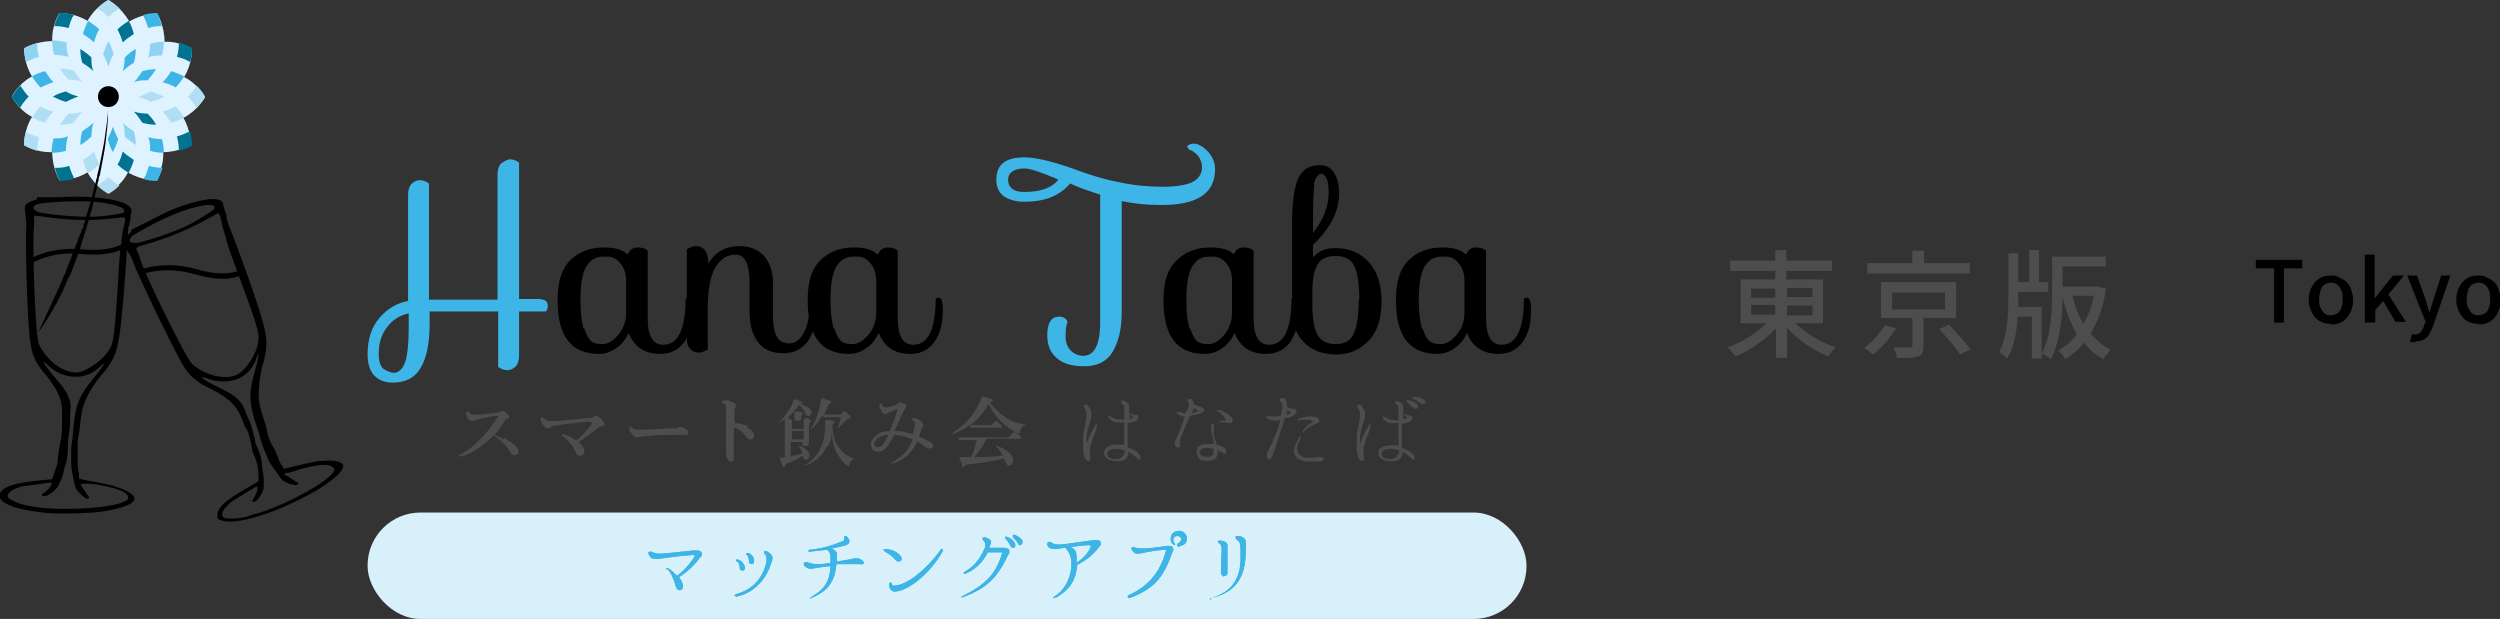 <?xml version="1.0" encoding="UTF-8"?><svg id="_レイヤー_2" xmlns="http://www.w3.org/2000/svg" viewBox="0 0 38.29 9.48"><rect x="0" y="0" width="38.29" height="9.48" fill="#333333" stroke="none"/><defs><style>.cls-1,.cls-2,.cls-3,.cls-4,.cls-5,.cls-6,.cls-7,.cls-8{stroke-width:0px;}.cls-2{fill:#4d4d4d;}.cls-3{fill:#3db5e6;}.cls-4{fill:#d8f0fa;}.cls-5{fill:#def3ff;}.cls-6{fill:#b1def2;}.cls-7{fill:#8ed3f1;}.cls-8{fill:#007392;}</style></defs><g id="main"><path class="cls-2" d="M27.5,4.95c.16.16.4.3.62.37-.04.03-.09.1-.12.14-.22-.09-.46-.25-.63-.44v.46h-.17v-.45c-.17.18-.4.34-.62.43-.03-.04-.08-.11-.12-.14.22-.08.45-.22.6-.37h-.4v-.67h.53v-.13h-.69v-.16h.69v-.16h.17v.16h.7v.16h-.7v.13h.56v.67h-.43ZM26.82,4.56h.37v-.14h-.37v.14ZM26.82,4.82h.37v-.15h-.37v.15ZM27.37,4.41v.14h.39v-.14h-.39ZM27.76,4.68h-.39v.15h.39v-.15Z"/><path class="cls-2" d="M29.04,5.03c-.09.14-.22.3-.35.4-.04-.03-.1-.08-.14-.1.13-.09.25-.24.32-.35l.17.05ZM30.16,4.19h-1.56v-.16h.69v-.19h.18v.19h.7v.16ZM29.46,4.88v.42c0,.09-.02.14-.09.16-.07.02-.17.03-.32.02,0-.05-.03-.11-.05-.16.11,0,.22,0,.25,0,.03,0,.04,0,.04-.03v-.42h-.48v-.55h1.15v.55h-.5ZM28.98,4.74h.81v-.26h-.81v.26ZM29.85,4.97c.11.12.26.28.33.38l-.16.08c-.06-.1-.21-.27-.32-.39l.16-.07Z"/><path class="cls-2" d="M30.91,4.58s0,.08,0,.12h.36v.79h-.15v-.64h-.22c-.01.23-.05.47-.16.64-.03-.03-.08-.08-.12-.1.12-.22.14-.55.14-.81v-.7h.15v.44h.17v-.49h.15v.49h.14v.15h-.46v.11ZM32.26,4.4c-.04.29-.13.52-.24.71.09.1.19.19.31.25-.04.03-.09.09-.11.14-.12-.06-.22-.15-.3-.25-.08.1-.18.18-.29.25-.02-.04-.07-.11-.11-.13.11-.06.21-.14.29-.25-.09-.16-.17-.35-.22-.57,0,.3-.04.69-.18.95-.03-.03-.1-.07-.14-.08.15-.28.16-.69.16-.97v-.52h.82v.15h-.66v.31h.55s.1.03.1.03ZM31.74,4.53c.04.16.09.3.17.43.07-.12.13-.27.16-.43h-.33Z"/><path class="cls-1" d="M34.83,4.94v-.83h-.28v-.13h.71v.13h-.28v.83h-.15Z"/><path class="cls-1" d="M35.7,4.96c-.06,0-.11-.01-.17-.04-.05-.03-.09-.07-.12-.13-.03-.06-.05-.12-.05-.2s.02-.15.05-.2c.03-.06.07-.1.12-.13.05-.03.11-.04.17-.04.04,0,.08,0,.13.03.04.02.08.04.11.07.03.03.06.07.07.12.02.05.03.1.03.16,0,.08-.02.15-.05.2-.03.06-.07.1-.12.13-.05.03-.11.04-.17.04ZM35.7,4.83s.07-.01.1-.03c.03-.02.05-.05.06-.09.02-.04.02-.08.02-.13s0-.09-.02-.13c-.01-.04-.04-.07-.06-.09-.03-.02-.06-.03-.1-.03s-.07.01-.1.03c-.03.02-.05.05-.06.09-.01.04-.02.08-.02.13s0,.09.02.13.04.07.06.09c.03.02.06.03.1.03Z"/><path class="cls-1" d="M36.22,4.94v-1.04h.15v.67h0l.28-.35h.17l-.24.29.27.42h-.16l-.19-.32-.12.14v.19h-.15Z"/><path class="cls-1" d="M37,5.24s-.04,0-.05,0c-.01,0-.03,0-.04,0l.03-.12s.01,0,.02,0c0,0,.02,0,.03,0,.04,0,.07-.01.09-.04.02-.03.04-.06.05-.1l.02-.05-.28-.71h.15l.13.37s.02.07.03.1c.01.03.02.07.03.1h0s.02-.07.03-.1.02-.07.03-.1l.12-.37h.14l-.26.76c-.02.05-.04.1-.06.13-.02.04-.05.07-.09.09s-.08.03-.13.03Z"/><path class="cls-1" d="M37.96,4.96c-.06,0-.11-.01-.17-.04-.05-.03-.09-.07-.12-.13-.03-.06-.05-.12-.05-.2s.02-.15.05-.2c.03-.06.07-.1.12-.13.05-.03.11-.04.17-.04.04,0,.08,0,.13.03.04.02.08.04.11.07.03.03.06.07.07.12.02.05.03.1.03.16,0,.08-.02.15-.05.2-.03.06-.07.1-.12.13-.05.03-.11.04-.17.04ZM37.96,4.83s.07-.01.1-.03c.03-.02.05-.05.06-.09.02-.04.02-.08.02-.13s0-.09-.02-.13c-.01-.04-.04-.07-.06-.09-.03-.02-.06-.03-.1-.03s-.07.01-.1.03c-.03.02-.05.05-.06.09-.01.04-.02.08-.02.13s0,.09.02.13.04.07.06.09c.03.02.06.03.1.03Z"/><rect class="cls-4" x="5.63" y="7.85" width="17.75" height="1.63" rx=".81" ry=".81"/><path class="cls-3" d="M7.68,2.5s.08-.06.13-.06.1.02.14.05v2.09h.32s.07.01.09.03c.02.02.03.05.03.08s-.01.06-.03.08h-.41v.68c0,.07-.02.13-.05.16-.04.04-.08.06-.13.06s-.1-.02-.14-.05v-.85h-1.05v.2c0,.3-.05.52-.14.67-.09.15-.23.22-.43.22-.12,0-.21-.04-.28-.11-.07-.08-.1-.18-.1-.33,0-.22.06-.41.18-.55.12-.14.27-.23.44-.26v-1.63c0-.07.02-.13.05-.16.04-.04.08-.06.13-.06s.1.02.14.05v1.78h1.05v-1.92c0-.07.02-.13.05-.16M5.86,5.64s.1.07.17.07.13-.05.17-.15c.04-.1.06-.29.06-.56v-.2c-.14.03-.25.1-.33.21-.09.11-.13.25-.13.42,0,.09.02.16.06.21"/><path class="cls-1" d="M9.62,3.89c.03-.07.08-.1.15-.1s.12.02.15.05v1.03c0,.14.02.24.06.31.04.07.1.1.18.1.22,0,.34-.23.34-.7,0-.01.02-.02.05-.02.04,0,.06.06.06.19,0,.2-.04.36-.13.49-.09.12-.21.18-.37.18-.24,0-.4-.11-.48-.32-.05.1-.11.18-.19.23-.08.06-.17.09-.27.09-.42,0-.63-.27-.63-.82,0-.28.06-.48.19-.61.13-.13.3-.2.52-.2.16,0,.28.03.35.1M8.95,5.03c.03.1.07.17.11.2.04.03.1.04.17.04s.15-.04.23-.13c.08-.09.13-.21.13-.35v-.49c0-.11-.03-.2-.09-.27-.06-.07-.12-.1-.2-.1s-.13,0-.17.02c-.04.01-.08.04-.12.09-.08.09-.12.27-.12.56,0,.19.02.34.05.44"/><path class="cls-1" d="M12.44,4.55s.06.06.06.19c0,.2-.04.36-.13.49-.09.12-.21.18-.38.18s-.3-.06-.38-.17c-.09-.11-.13-.28-.13-.49v-.42c0-.28-.07-.43-.21-.43-.13,0-.23.06-.31.19-.08.13-.12.34-.12.65v.61s-.07.05-.13.05-.11-.02-.14-.06c-.04-.04-.05-.09-.05-.16v-1.36s.07-.05.14-.05c.12,0,.19.09.19.27.1-.18.26-.27.48-.27.15,0,.28.05.37.15.09.1.14.24.14.42v.51c0,.14.02.24.06.31.04.07.11.1.19.1s.16-.05.22-.16c.06-.11.1-.29.1-.54,0-.01.02-.02.05-.02"/><path class="cls-1" d="M13.45,3.89c.03-.07.08-.1.15-.1s.12.02.15.05v1.03c0,.14.02.24.06.31.04.07.1.1.18.1.22,0,.34-.23.34-.7,0-.01.02-.02.05-.02.04,0,.06.06.06.19,0,.2-.04.36-.13.49-.09.12-.21.18-.37.18-.24,0-.4-.11-.48-.32-.05.1-.11.18-.19.23-.08.06-.17.09-.27.09-.42,0-.63-.27-.63-.82,0-.28.06-.48.19-.61.13-.13.3-.2.52-.2.16,0,.28.03.35.1M12.78,5.03c.03.1.07.17.11.2.04.03.1.04.17.04s.15-.04.23-.13c.08-.09.13-.21.13-.35v-.49c0-.11-.03-.2-.09-.27-.06-.07-.12-.1-.2-.1s-.13,0-.17.02c-.04.01-.08.04-.12.09-.08.09-.12.27-.12.56,0,.19.02.34.05.44"/><path class="cls-3" d="M18.17,2.25s.04-.05.11-.05.14.04.22.12c.07.08.11.17.11.27,0,.37-.27.55-.82.55-.22,0-.42-.02-.61-.06v1.71c0,.25-.05.45-.14.6-.09.15-.24.22-.43.22s-.33-.04-.43-.13c-.1-.09-.14-.2-.14-.35,0-.18.06-.28.18-.28.03,0,.05,0,.08.02.02.01.04.03.05.06-.02.05-.03.12-.03.22s.03.17.08.22c.05.05.12.08.19.08.16,0,.25-.15.26-.46v-2.01c-.16-.05-.31-.1-.46-.17-.16.19-.39.28-.7.28-.13,0-.23-.03-.31-.08-.08-.06-.12-.14-.12-.26,0-.23.14-.34.43-.34.2,0,.5.08.9.23.15.05.33.11.55.15.22.05.45.07.67.07s.38-.03.47-.08c.08-.05.13-.12.13-.22,0-.06-.02-.11-.05-.16-.03-.04-.07-.07-.1-.09l-.05-.02s-.03-.04-.03-.06M15.68,2.94c.26,0,.43-.06.53-.19-.26-.11-.43-.17-.52-.17s-.15.02-.19.05c-.04.03-.06.07-.06.12,0,.12.08.19.24.19"/><path class="cls-1" d="M18.9,3.89c.03-.07.08-.1.15-.1s.12.02.15.05v1.03c0,.14.02.24.06.31.04.07.1.1.18.1.22,0,.34-.23.34-.7,0-.01.02-.02.05-.02.04,0,.06.06.06.19,0,.2-.04.36-.13.49-.09.12-.21.18-.37.18-.24,0-.4-.11-.48-.32-.05.1-.11.18-.19.23-.08.06-.17.09-.27.09-.42,0-.63-.27-.63-.82,0-.28.06-.48.2-.61.13-.13.3-.2.52-.2.16,0,.28.03.35.1M18.23,5.03c.03.1.07.17.11.2.04.03.1.04.17.04s.15-.04.23-.13c.08-.09.13-.21.13-.35v-.49c0-.11-.03-.2-.09-.27-.06-.07-.12-.1-.2-.1s-.13,0-.17.02c-.04.01-.08.04-.12.09-.08.09-.12.27-.12.56,0,.19.02.34.05.44"/><path class="cls-1" d="M19.79,4.78v-1.37c0-.31.03-.53.09-.67.06-.14.17-.21.34-.21.09,0,.16.04.21.11.05.08.08.18.08.33,0,.26-.13.52-.4.78v.19c.09-.1.2-.14.34-.14.21,0,.38.07.51.21.13.14.2.34.2.6s-.06.46-.19.6c-.13.14-.3.22-.5.22s-.37-.06-.49-.18c-.12-.12-.19-.27-.19-.46M20.22,2.66s-.08.05-.09.14c-.01.1-.02.3-.02.61v.16c.16-.21.24-.41.24-.61s-.04-.3-.13-.3M20.82,4.59c0-.25-.03-.42-.08-.52-.05-.1-.15-.15-.28-.15s-.23.04-.28.13c-.05.08-.08.23-.08.43v.19c0,.21.03.37.08.46.06.1.15.14.28.14s.22-.05.27-.15c.05-.1.08-.28.08-.53"/><path class="cls-1" d="M22.46,3.89c.03-.07.08-.1.15-.1s.12.02.15.05v1.03c0,.14.02.24.06.31.04.07.1.1.18.1.22,0,.34-.23.34-.7,0-.01.02-.02.05-.02.04,0,.06.06.06.19,0,.2-.04.36-.13.49-.09.12-.21.18-.37.18-.24,0-.4-.11-.48-.32-.05.1-.11.18-.19.23-.08.06-.17.09-.27.09-.42,0-.63-.27-.63-.82,0-.28.06-.48.19-.61.13-.13.3-.2.52-.2.16,0,.28.03.35.1M21.79,5.03c.03.1.07.17.11.2.04.03.1.04.17.04s.15-.04.23-.13c.08-.09.13-.21.13-.35v-.49c0-.11-.03-.2-.09-.27-.06-.07-.12-.1-.2-.1s-.13,0-.17.02c-.04.01-.08.04-.12.09-.08.09-.12.27-.12.56,0,.19.02.34.05.44"/><path class="cls-2" d="M16.8,6.55s-.03.08-.04.11c-.02.04-.04.12-.06.18-.02.06,0,.12,0,.15,0,.03,0,.07-.02.07-.02,0-.04,0-.06-.04-.02-.04-.03-.1-.03-.16,0-.06,0-.12,0-.18,0-.05.02-.11.03-.17.01-.06.02-.11.02-.16,0-.05-.01-.08-.03-.1-.01-.02-.02-.03,0-.05,0-.01.03,0,.05.01.01.01.03.04.05.08.01.03.01.08,0,.12-.01.04-.03.1-.05.17-.02.07-.02.16-.02.18s.02.02.02,0c0-.03.03-.09.05-.13.02-.04.03-.05.06-.11,0-.02.02-.03.03-.02,0,0,0,.02,0,.03M17.48,7.03s-.04.02-.05,0c-.02-.02-.06-.05-.1-.08-.01-.01-.03-.02-.05-.03,0,.01,0,.02,0,.03,0,.04-.04.1-.11.11-.08.01-.14,0-.19-.02-.05-.03-.08-.07-.07-.11,0-.04.03-.08.08-.1.05-.02.1-.02.16-.02.02,0,.05,0,.07.01,0-.03,0-.07,0-.1,0-.05,0-.1,0-.16,0-.03,0-.06,0-.09-.04,0-.08,0-.12,0-.04,0-.07-.03-.1-.05-.03-.02-.03-.05-.02-.05.01,0,.03,0,.05.02.02.01.05.02.07.03.04,0,.07.01.12.01,0-.01,0-.02,0-.03,0-.05,0-.1,0-.14,0-.04,0-.06-.03-.07-.02-.02-.02-.03-.02-.05,0-.01.02-.01.05,0,.03.01.06.03.07.07.01.03,0,.07,0,.11.02.01.05.02.07.03.03,0,.06,0,.07.02.01.01,0,.05-.02.07-.03.02-.08.03-.14.04,0,.03,0,.07,0,.09,0,.04,0,.12,0,.19,0,.03,0,.06,0,.09.02,0,.03.01.05.02.05.02.09.04.12.08.03.03.03.07.02.08M17.22,6.89s-.01,0-.02,0c-.05-.02-.11-.02-.15-.01-.04,0-.09.03-.09.07,0,.04.02.06.08.08.06.01.1,0,.13-.02.04-.03.06-.07.06-.11h0ZM17.3,6.34s0,.02,0,.03c0,.01,0,.03,0,.05.02,0,.04-.01.05-.02.01,0,.01-.01,0-.02,0,0-.03-.03-.05-.04"/><path class="cls-2" d="M17.99,6.83s0-.05.01-.08c.01-.03.03-.05.04-.09.02-.03.06-.14.08-.2,0-.02.02-.05.03-.08,0,0-.01,0-.02,0-.03,0-.05-.02-.08-.03-.02-.01-.03-.03-.03-.04,0,0,.03,0,.04,0,.02,0,.03.01.06.02.01,0,.02,0,.04,0,0-.02.01-.03.02-.04.02-.03.02-.06.03-.08,0-.02,0-.05-.02-.07,0-.02,0-.03,0-.03.01,0,.04,0,.05,0,.01.01.03.02.04.05,0,.01,0,.03,0,.04,0,0,.02,0,.02,0,.02,0,.05.02.08.03.03,0,.05.02.06.03.01.01.01.03,0,.04-.01.01-.03.03-.08.04-.04.01-.09.02-.14.03h0s0,0,0,0c0,.02-.04.11-.06.15-.02.04-.05.14-.07.17-.02.04-.02.11-.02.14,0,.03-.02.03-.04.02-.02,0-.03-.02-.04-.05M18.25,6.33s.05-.01.07-.02c.02,0,.03-.02.03-.02,0,0-.02-.01-.03-.02,0,0-.03-.01-.04-.02,0,.01,0,.03-.01.04,0,.01-.01.03-.02.05M18.59,6.81s0-.05-.01-.07c0-.04-.02-.09-.03-.13,0-.04,0-.07,0-.09,0-.02.03-.03.04-.03.01,0,0,.02,0,.04,0,.03,0,.07,0,.11,0,.04.02.1.04.15,0,0,0,.01,0,.02.05.01.09.03.11.04.02,0,.03.03.04.05,0,.03,0,.05-.01.05-.01,0-.03,0-.07-.03-.02,0-.03-.02-.05-.03,0,.01,0,.02,0,.03,0,.02,0,.09-.06.12-.07.03-.16.02-.2,0-.04-.02-.07-.07-.06-.14,0-.06.06-.09.13-.1.05,0,.09,0,.13,0M18.59,6.88s-.07-.03-.13-.02c-.04,0-.08.03-.09.06,0,.03.02.06.06.07.04.01.08.01.11,0,.04-.01.05-.05.05-.1h0s0,0,0,0M18.88,6.43s0,.05-.02.05c-.01,0-.03,0-.05,0-.01,0-.03-.01-.04-.01-.02,0-.04,0-.06,0-.03,0-.04,0-.04-.01,0,0,0,0,.02-.01.01,0,.03-.01.06-.01.02,0,.03-.01.02-.03-.01-.02-.04-.04-.06-.07-.03-.02-.05-.04-.06-.04-.01,0-.02-.02-.02-.02,0,0,.03,0,.05,0,.02,0,.04.01.07.03.03.02.07.03.09.06.03.02.04.04.05.07"/><path class="cls-2" d="M19.56,6.59s.04-.09.05-.15c-.02,0-.04,0-.05,0-.05,0-.09,0-.13-.02-.03-.01-.03-.04-.03-.05,0,0,.02,0,.02,0,0,0,.02,0,.04.01.01,0,.03,0,.06,0,.03,0,.06,0,.1-.02.01-.05.02-.1.02-.13,0-.03-.02-.07-.03-.08-.01-.02-.02-.04,0-.05.01,0,.04,0,.06,0,.02.01.03.03.04.07,0,.02,0,.04,0,.06.03.01.06.03.09.03.03,0,.05.01.06.03,0,.01,0,.03-.02.05-.02.02-.07.05-.11.06-.02,0-.04,0-.06.01,0,.02,0,.03-.01.04,0,.04-.04.13-.05.16,0,.03-.05.15-.06.2s-.07.19-.08.21c-.01.02-.03.03-.05.01-.02-.01-.02-.05-.02-.07s.02-.05.04-.09c.02-.04.04-.08.06-.13.02-.05.06-.14.08-.18M19.71,6.29s0,.02,0,.03c0,0,0,.02,0,.04.03-.01.04-.02.05-.03,0,0,0-.02,0-.02,0,0-.02-.01-.03-.02M20.28,7.01s-.01.05-.05.06c-.05,0-.13,0-.23,0-.1-.02-.15-.05-.17-.11-.03-.06,0-.12.02-.17.03-.06.05-.09.05-.1,0-.01.02-.02.02-.01,0,0,0,.01,0,.03,0,.02-.03.05-.04.1-.02.06-.01.1,0,.13.03.03.06.06.11.07.04,0,.08,0,.12,0,.03,0,.08-.01.11-.01s.06,0,.08.04M20.09,6.44s-.02-.01-.03-.01c-.03,0-.05,0-.09,0-.03,0-.05,0-.06.01-.02,0-.04,0-.04,0,0-.02.02-.03.03-.03.03-.01.08-.02.11-.03.03,0,.05,0,.09,0,.03,0,.06,0,.08.02.02.01.03.04.03.05,0,.02-.02.02-.03.03,0,0-.03.01-.06.03-.03.01-.06.03-.09.05-.03.01-.04.03-.06.05,0,0-.02.03-.02.02,0,0,0-.02,0-.03.02-.03.04-.05.06-.07.02-.02.06-.04.07-.05.01,0,.03-.02.03-.02"/><path class="cls-2" d="M20.99,6.55s-.03.08-.04.11c-.02.04-.04.12-.06.18-.02.06,0,.12,0,.15,0,.03,0,.07-.02.07-.02,0-.04,0-.06-.04-.02-.04-.03-.1-.03-.16,0-.06,0-.12,0-.18,0-.05.02-.11.03-.17.01-.06.02-.11.02-.16,0-.05-.01-.08-.03-.1-.01-.02-.02-.03,0-.05,0-.01.03,0,.05.01.01.01.03.04.05.08.01.03.01.08,0,.12-.01.04-.03.1-.05.17-.02.07-.02.16-.02.18s.02.02.02,0c0-.03.03-.09.05-.13.02-.04.03-.05.06-.11,0-.02.02-.03.03-.02,0,0,0,.02,0,.03M21.68,7.03s-.04.02-.05,0c-.02-.02-.06-.05-.1-.08-.01-.01-.03-.02-.05-.03,0,.01,0,.02,0,.03,0,.04-.04.1-.11.11-.08.01-.14,0-.19-.02-.05-.03-.08-.07-.07-.11,0-.04.03-.08.08-.09.05-.02.1-.02.16-.02.02,0,.05,0,.07.01,0-.03,0-.07,0-.1,0-.05,0-.1,0-.16,0-.03,0-.06,0-.09-.04,0-.08,0-.12,0-.04,0-.07-.03-.1-.05-.03-.02-.03-.05-.02-.05.01,0,.03,0,.05.02.02.01.05.02.07.03.04,0,.07.01.12.01,0-.01,0-.02,0-.03,0-.05,0-.1,0-.14,0-.04,0-.06-.03-.07-.02-.02-.02-.03-.02-.05,0-.01.02-.01.05,0,.03.01.06.03.07.07.01.03,0,.07,0,.11.02.01.05.02.07.03.03,0,.06,0,.07.02.01.01,0,.05-.02.07-.03.02-.08.03-.14.04,0,.03,0,.07,0,.09,0,.04,0,.12,0,.19,0,.03,0,.06,0,.09.02,0,.03.01.05.02.05.02.09.04.12.08.03.03.03.07.02.08M21.42,6.89s-.01,0-.02,0c-.05-.02-.11-.02-.15-.01-.04,0-.09.03-.09.07,0,.04.02.06.08.08.06.01.1,0,.13-.02.04-.03.06-.07.06-.11h0ZM21.49,6.34s0,.02,0,.03c0,.01,0,.03,0,.05.02,0,.04-.01.05-.02.01,0,.01-.01,0-.02,0,0-.03-.03-.05-.04M21.63,6.23s-.05-.04-.08-.07c-.01,0-.02-.02-.01-.03,0,0,.02,0,.02,0,.02,0,.05,0,.08.02.03.01.07.03.08.06.01.02,0,.04-.02.05-.02,0-.05,0-.07-.03M21.74,6.17s-.04-.04-.09-.06c-.01,0-.02-.02-.01-.03,0,0,.02,0,.02,0,.02,0,.05,0,.08.01.03,0,.07.03.09.05.01.02,0,.04-.02.05-.02,0-.05,0-.07-.03"/><path class="cls-2" d="M7.73,6.71s.08.05.11.07c.07.05.1.1.1.13,0,.04-.02.06-.05.06s-.05,0-.07-.04c-.04-.06-.08-.12-.14-.17-.05-.04-.08-.07-.12-.09-.09.09-.19.17-.29.23-.08.05-.15.08-.2.09,0,0-.02,0-.03,0,0,0-.01,0-.01-.01,0,0,0-.01,0-.01.14-.07.24-.15.36-.28.09-.09.15-.18.24-.31,0,0,0-.01,0-.01,0,0,0,0-.02,0-.08,0-.19.03-.28.05-.03,0-.04.01-.05.02-.01,0-.02.01-.04.01-.02,0-.05-.01-.08-.05-.02-.03-.02-.05-.02-.07,0-.02,0-.03.02-.03,0,0,0,0,.02.01.03.04.05.04.08.04.01,0,.04,0,.09,0,.1-.01.17-.02.26-.03.02,0,.04,0,.05-.02.01,0,.02-.01.03-.01.02,0,.04.01.06.03.03.03.05.05.05.07,0,.01,0,.02-.04.03-.01,0-.02.01-.03.03-.05.07-.09.14-.16.21.05.02.1.04.14.07ZM9.05,6.47s0-.01,0-.01,0,0-.01,0c-.01,0-.03,0-.06,0-.13.01-.29.03-.47.06-.03,0-.06,0-.08.03,0,0-.02.01-.03.01-.02,0-.04-.01-.08-.05-.03-.03-.04-.06-.04-.08s0-.04.02-.04c0,0,0,0,.02.01s.02.02.04.03.03.02.06.02c.02,0,.05,0,.1,0,.17-.02.34-.03.52-.05.02,0,.03,0,.04-.01.01,0,.03-.02.04-.02.02,0,.04,0,.07.03.05.05.07.07.07.09,0,.03-.02.03-.05.04-.02,0-.04.01-.06.03-.07.06-.18.14-.29.21.06.05.09.1.09.14,0,.04-.02.07-.07.07-.03,0-.05-.02-.06-.05-.02-.04-.04-.08-.07-.12-.04-.05-.09-.1-.14-.14,0,0-.01,0-.01-.02,0,0,0,0,.01,0,0,0,.03,0,.05.01.06.02.11.05.17.09.1-.09.16-.16.24-.26ZM10.51,6.66s-.12,0-.17,0c-.09,0-.29,0-.44.02-.06,0-.1.01-.12.02,0,0-.02,0-.03,0-.03,0-.06-.03-.09-.08-.02-.02-.02-.04-.02-.06,0-.02,0-.03.01-.03,0,0,0,0,.02.01.04.04.06.04.1.04.03,0,.05,0,.12,0,.14,0,.3-.02.41-.02.05,0,.08,0,.09-.02.01,0,.02,0,.03,0,.02,0,.03,0,.05.01.04.02.07.04.07.07,0,.02-.02.05-.04.05ZM11.44,6.55c.07.03.11.07.11.12,0,.04-.03.06-.05.06-.02,0-.04,0-.06-.03-.03-.03-.05-.06-.08-.09-.04-.03-.08-.05-.12-.07v.2s0,.16,0,.28c0,.04-.02.05-.04.05-.02,0-.04,0-.05-.03-.02-.03-.03-.07-.03-.09,0,0,0-.03,0-.03s0-.01,0-.02c0-.02,0-.05,0-.26,0-.11,0-.21,0-.32,0-.03,0-.08,0-.1,0-.01-.01-.02-.02-.03-.02-.01-.03-.02-.04-.02,0,0-.01,0-.01-.01,0,0,0-.01.02-.02,0,0,.02-.01.03-.01.03,0,.06,0,.12.03.03.01.05.03.05.05,0,.01,0,.03-.02.04,0,0,0,.01,0,.02,0,.03,0,.1,0,.21.07,0,.15.02.21.05ZM12.13,6.98c.05,0,.11-.02.16-.04-.02-.05-.04-.09-.06-.11,0,0,0-.01,0-.01.1.04.17.1.17.16,0,.03-.02.06-.06.06-.02,0-.03,0-.05-.06-.07.05-.16.09-.26.13,0,.03-.01.04-.03.04s-.02-.02-.06-.14c.02,0,.05,0,.08,0v-.59s-.06.04-.09.06c0,0-.01,0,0-.01.07-.06.13-.15.18-.23.02-.04.04-.09.05-.13.1.03.13.05.13.06,0,.01-.01.02-.04.02.12.03.18.08.18.13,0,.03-.02.05-.05.05s-.03,0-.06-.07c-.02-.03-.05-.07-.08-.1-.05.07-.11.14-.18.2.03.01.04.02.07.04h.04v-.07s0-.04,0-.07c.12.01.13.02.13.03,0,0-.01.02-.03.03v.08h.03s.04-.04.05-.04c.01,0,.02,0,.05.03.02.01.02.02.02.03,0,.01,0,.01-.03.03v.05c0,.15,0,.22,0,.25,0,.03-.02.04-.06.04-.03,0-.04,0-.04-.04v-.02h-.18v.23ZM12.31,6.44h-.18v.13h.18v-.13ZM12.13,6.73h.18v-.13h-.18v.13ZM12.66,6.84c-.07.15-.18.24-.34.3,0,0-.01-.01,0-.01.13-.08.21-.17.26-.29.04-.09.06-.21.06-.35,0-.02,0-.03,0-.06.1,0,.14.02.14.04,0,.01,0,.02-.03.03,0,.14.03.25.08.33.05.08.13.15.25.2,0,0,0,.01,0,.01-.04,0-.06.02-.07.08,0,.01-.01.02-.02.02,0,0-.02-.01-.04-.03-.06-.06-.12-.13-.15-.21-.03-.06-.05-.13-.06-.28,0,.08-.03.15-.05.21ZM12.6,6.36c-.05.08-.1.15-.17.21,0,0-.02,0-.01,0,.05-.08.1-.2.13-.31.01-.06.02-.11.03-.16.11.03.15.04.15.06,0,.02-.01.02-.04.03-.02.06-.04.11-.07.16h.25s.05-.05.06-.05c.01,0,.02,0,.07.05.02.02.03.03.03.04,0,.01-.01.02-.03.02-.02,0-.02,0-.04.03-.04.04-.08.08-.12.11,0,0-.01,0-.01,0,.03-.07.04-.12.05-.16h-.27ZM14.25,6.76s.04.04.04.06c0,.02,0,.03-.02.04s-.03.01-.04.01-.03,0-.05-.02c-.03-.02-.07-.05-.13-.09-.05.11-.11.18-.18.24-.03.02-.07.05-.14.08-.03.01-.06.02-.07.02,0,0-.01,0-.01,0,0,0,0-.01.01-.02.02-.01.04-.02.06-.03.09-.06.11-.09.16-.14.04-.05.07-.11.1-.18-.09-.04-.18-.06-.28-.07-.05.09-.09.16-.13.2-.04.04-.08.06-.12.06-.03,0-.06-.01-.08-.03-.02-.02-.03-.04-.03-.08,0-.06.03-.11.1-.16.05-.03.11-.05.19-.05.05-.12.09-.23.12-.33,0,0,0-.01-.02,0-.08.03-.12.05-.14.06-.01,0-.02.01-.03.01-.01,0-.04,0-.05-.03-.02-.03-.04-.07-.04-.09,0,0,0-.02,0-.03,0,0,0-.01.02-.01,0,0,.01,0,.02.02.01.02.03.04.05.04.02,0,.05,0,.11-.02.05-.01.07-.03.08-.04,0-.01.02-.02.03-.02.03,0,.05.02.08.03.01,0,.02.02.02.03,0,.02,0,.03-.03.06-.02.03-.03.07-.06.12-.03.07-.05.12-.09.2.09,0,.19.02.28.05.02-.07.03-.12.03-.16,0-.03-.01-.05-.05-.06,0,0-.01,0-.01,0s.02-.03.05-.03c.02,0,.06.02.09.04.04.03.05.05.05.07,0,.01,0,.02-.01.03,0,.01-.02.02-.02.03-.01.05-.02.08-.03.12.08.03.13.06.17.08ZM13.46,6.69s-.07.07-.07.1c0,.02,0,.03.01.04.01.01.02.02.04.02.02,0,.05-.01.08-.04.03-.04.06-.09.09-.15-.07,0-.11.02-.14.04ZM14.59,6.64s-.01,0,0-.01c.16-.1.29-.23.37-.38.03-.06.06-.12.08-.18.16.04.17.05.17.06,0,.01,0,.02-.05.03.08.11.17.19.27.25.08.05.17.08.27.09,0,0,0,.02,0,.02-.04,0-.06.03-.08.1,0,.02-.01.02-.02.02s-.03,0-.05-.02c-.05-.03-.12-.08-.17-.12-.1-.09-.17-.18-.24-.31-.11.21-.29.36-.55.46ZM15.1,6.74c-.06.11-.11.18-.18.26.15,0,.29,0,.44-.02-.03-.06-.06-.1-.11-.15,0,0,0-.01,0-.01.17.06.27.15.27.23,0,.04-.03.08-.06.08-.03,0-.04,0-.07-.08,0-.01,0-.02-.01-.03-.19.05-.36.07-.6.1,0,.03-.01.04-.03.04t-.06-.16c.05,0,.08,0,.15,0h.04c.03-.08.06-.17.08-.26h-.2s-.05,0-.08,0v-.04s.05,0,.08,0h.69c.06-.07.07-.08.08-.08.01,0,.02,0,.08.05.03.02.03.03.03.04s0,.01-.02.01h-.51ZM15.18,6.52c.05-.06.07-.07.07-.07.01,0,.02,0,.07.05.02.02.03.03.03.04s0,.01-.02.01h-.4s-.04,0-.07,0v-.04s.05,0,.07,0h.24Z"/><path class="cls-1" d="M.57,3.05l-.08.03c-.12.05-.12.06-.1.21.01.07.02.18.01.22-.01.1.01,1.44.07,1.76.02.18.1.33.24.48.24.31.25.44.24.68,0,.04,0,.04,0,.09,0,.1-.01.21-.04.32,0,.04-.02.11-.02.15,0,.1-.02.14-.06.26l-.03.09-.21.02c-.4.04-.56.1-.6.22-.01.03,0,.04.03.08.1.09.26.14.56.18.2.03.36.03.66.02.26-.01.35-.02.55-.07.17-.04.28-.1.27-.16,0-.05-.12-.12-.24-.16-.04-.01-.08-.02-.08-.03,0,0-.09-.02-.19-.04-.1-.02-.21-.04-.26-.05l-.08-.02v-.08s-.02-.07-.02-.12c0-.06,0-.15,0-.21,0-.06,0-.13,0-.18.05-.22.03-.31.08-.5.04-.14.15-.34.28-.49.13-.15.22-.29.25-.46.07-.23.15-1.52.16-1.72,0-.03,0-.09.02-.12,0-.03.02-.08.02-.11,0-.02,0-.06.01-.08.04-.12-.17-.21-.6-.24-.15-.01-.23-.01-.51,0h-.33ZM.92,3.09c.42-.02.7,0,.89.07.07.02.09.04.09.06,0,.02,0,.04-.02.04-.05.02-.26.05-.44.06-.24.01-.8-.04-.87-.08-.06-.04-.07-.05-.05-.08.03-.04.09-.05.4-.07M.56,3.31s.03,0,.04,0c.48.07.78.08,1.27.02.06,0,.06,0,.01.21-.01.06-.02.14-.02.18-.05.17-.07,1.42-.16,1.59-.07.13-.18.24-.36.34-.09.05-.17.07-.28.04-.23-.06-.4-.28-.46-.41-.06-.06-.11-1.64-.08-1.8,0-.04.01-.1,0-.12,0-.05,0-.06.03-.06M.67,5.54s.02.01.04.03c.12.13.3.21.47.2.13,0,.26-.06.37-.17.02-.02.04-.03.05-.03,0,0,0,0,0,0-.16.25-.37.39-.44.73-.04.19-.03.23-.05.42-.01.06-.02.12-.02.15,0,.03,0,.12,0,.18,0,.07,0,.14.03.25.03.18.04.19.1.25.03.04.08.07.09.08.04.02.07,0,.05-.02,0-.01-.04-.05-.06-.09-.03-.04-.05-.08-.06-.09-.01-.01,0-.02.02-.02.02,0,.04,0,.05,0,0,0,.03,0,.04,0,.02,0,.07,0,.12.01.26.04.43.1.47.15.05.07.03.09-.11.14-.26.08-.91.11-1.24.06-.02,0-.08-.01-.13-.02-.1-.01-.23-.06-.3-.1-.07-.04-.05-.1.04-.15.04-.02.1-.04.13-.05.04,0,.41-.06.46-.06,0,0,0,0,0,.02,0,.03-.06.1-.12.14-.04.02-.04.05.01.05.05,0,.17-.09.2-.14.07-.13.08-.16.1-.26.01-.06.03-.09.04-.14.01-.05.02-.14.02-.2s0-.1,0-.1c0,0,.01-.07.02-.15.03-.17,0-.21.02-.34.03-.28-.27-.47-.41-.72,0,0,0,0,0,0"/><path class="cls-1" d="M.49,4.03l-.04-.06s.32-.2.81-.15c.45.04.63-.09.63-.1l.05.06s-.2.16-.69.11c-.46-.05-.76.14-.76.14Z"/><path class="cls-1" d="M2.01,3.55l-.06.06c-.09.1-.09.1,0,.23.04.06.09.15.1.2.03.1.6,1.31.77,1.58.09.15.23.26.42.34.34.18.41.3.49.52.01.03.01.04.04.08.05.09.07.2.09.31,0,.04.03.1.05.15.04.1.04.13.05.26v.09s-.17.1-.17.1c-.35.2-.47.31-.46.44,0,.04,0,.04.06.06.12.04.29.02.59-.07.19-.06.34-.12.61-.25.23-.12.31-.16.48-.29.14-.1.21-.2.18-.25-.03-.04-.16-.07-.28-.05-.04,0-.08,0-.09,0,0,0-.09.02-.19.04-.1.02-.21.05-.26.06l-.08.02-.04-.06s-.04-.06-.05-.11c-.02-.05-.06-.14-.09-.19-.03-.05-.06-.12-.07-.17-.04-.22-.1-.3-.13-.49-.02-.14,0-.37.05-.56.06-.19.08-.35.04-.52-.03-.24-.48-1.45-.56-1.64-.01-.03-.03-.08-.03-.12,0-.03-.02-.08-.03-.1,0-.02-.02-.06-.02-.08-.01-.13-.24-.12-.65.02-.14.05-.21.08-.46.21l-.3.15ZM2.33,3.44c.37-.19.64-.28.84-.3.07,0,.09,0,.11.02,0,.01.01.03,0,.04-.04.04-.21.15-.38.24-.21.11-.75.29-.83.28-.07,0-.09-.02-.08-.05.01-.05.06-.08.34-.23M2.1,3.78s.02,0,.04-.01c.46-.13.75-.25,1.17-.49.05-.03.05-.03.1.19.01.06.04.13.05.17.02.18.51,1.33.5,1.52,0,.15-.06.29-.19.46-.07.08-.13.13-.24.15-.24.03-.47-.09-.58-.19-.08-.04-.77-1.45-.8-1.61-.01-.04-.03-.09-.04-.11-.03-.04-.03-.06,0-.07M3.11,5.78s.02,0,.05.01c.16.07.36.07.51,0,.12-.06.21-.16.26-.31,0-.03.03-.05.03-.05,0,0,0,0,0,0-.04.3-.18.5-.1.85.04.19.07.22.12.4.01.06.03.11.04.14.01.03.04.11.07.17.02.07.06.13.13.22.1.15.11.16.19.19.04.02.1.03.11.03.04,0,.07-.03.04-.04-.01,0-.06-.03-.1-.06-.04-.03-.08-.05-.1-.06-.02,0-.01-.01.01-.02.02,0,.04-.02.05-.01,0,0,.03,0,.04-.01.01,0,.07-.02.12-.04.26-.07.43-.09.49-.05.08.04.07.07-.04.17-.2.18-.78.47-1.11.56-.02,0-.08.02-.13.04-.1.03-.24.04-.32.03-.08-.01-.09-.07-.03-.15.03-.03.07-.08.1-.1.04-.03.35-.22.39-.24,0,0,0,0,.01.01.02.02-.02.12-.06.18-.03.04-.01.06.03.04.05-.02.12-.15.13-.21,0-.14,0-.18-.02-.28-.01-.06,0-.1-.02-.15,0-.05-.04-.13-.06-.19-.03-.06-.04-.09-.03-.1,0,0-.02-.07-.04-.15-.04-.16-.08-.2-.12-.32-.09-.27-.43-.32-.67-.5,0,0,0,0,0,0"/><path class="cls-1" d="M3.41,4.27c-.11,0-.25-.02-.43-.07-.44-.13-.77-.01-.77-.01l-.03-.07s.36-.13.82,0c.43.13.64.03.64.03l.04.07s-.09.05-.27.05Z"/><path class="cls-5" d="M2.82,1.8c.22-.12.32-.31.32-.31,0,0-.1-.2-.32-.31.13-.21.12-.43.12-.43,0,0-.18-.12-.42-.11,0-.25-.11-.43-.11-.43,0,0-.22-.01-.43.12h0C1.85.1,1.66,0,1.66,0,1.66,0,1.46.1,1.34.32c-.21-.13-.43-.12-.43-.12,0,0-.12.18-.11.43-.25,0-.43.11-.43.11,0,0-.01.22.12.43-.22.12-.31.31-.31.31,0,0,.1.2.31.31-.13.21-.12.43-.12.43,0,0,.18.12.43.11,0,.25.11.43.11.43,0,0,.22.01.43-.12.12.22.31.32.31.32,0,0,.2-.1.31-.32h0c.21.13.43.12.43.12,0,0,.12-.18.11-.43.24,0,.42-.11.42-.11,0,0,.01-.22-.12-.43h0s0,0,0,0Z"/><path class="cls-8" d="M1.13.23c-.04.06-.06.13-.08.2-.07-.02-.14-.03-.22-.03.02-.07.05-.14.08-.2.07,0,.14,0,.21.03"/><path class="cls-7" d="M.6.87c-.07.02-.14.05-.2.08-.02-.07-.03-.14-.03-.21.06-.04.13-.06.2-.08,0,.07,0,.14.03.22"/><path class="cls-8" d="M.44,1.48c-.05.05-.1.11-.13.17-.05-.05-.1-.11-.13-.17.04-.06.08-.12.13-.17.04.06.08.12.13.17"/><path class="cls-6" d="M.6,2.09c-.02.07-.03.14-.03.22-.07-.02-.14-.05-.2-.08,0-.07,0-.14.03-.21.06.04.13.06.2.08"/><path class="cls-8" d="M1.13,2.74c-.07.02-.14.03-.21.03-.04-.06-.06-.13-.08-.2.07,0,.14,0,.22-.03.02.07.05.14.08.2"/><path class="cls-3" d="M2.49,2.57c-.02.07-.05.14-.08.2-.07,0-.14,0-.21-.03.04-.06.06-.13.08-.2.07.02.14.03.22.03"/><path class="cls-8" d="M2.94,2.23c-.06.04-.13.06-.2.08,0-.07-.01-.14-.03-.22.07-.02.14-.05.2-.08.02.07.03.14.03.21"/><path class="cls-6" d="M3.14,1.48c-.04.06-.08.12-.13.17-.04-.06-.08-.12-.13-.17.05-.05.1-.11.13-.17.05.05.1.11.13.17"/><path class="cls-8" d="M2.94.74c0,.07,0,.14-.03.21-.06-.04-.13-.06-.2-.08.02-.07.03-.14.03-.22.07.02.14.05.2.08"/><path class="cls-3" d="M2.49.4c-.07,0-.14,0-.22.03-.02-.07-.05-.14-.08-.2.07-.02.14-.03.21-.03.04.06.06.13.08.2"/><path class="cls-6" d="M1.83.13c-.06.04-.12.08-.17.13-.05-.05-.11-.1-.17-.13.05-.05.11-.1.17-.13.06.04.12.08.17.13"/><path class="cls-8" d="M2.05,2.45c-.02.07-.05.14-.08.2-.06-.04-.12-.08-.17-.13.04-.06.06-.13.08-.2.05.05.11.09.17.13"/><path class="cls-3" d="M2.51,2.34c-.07,0-.15-.01-.21-.03,0-.07,0-.14-.03-.21.07.02.14.03.21.03.02.07.03.14.03.22"/><path class="cls-6" d="M2.82,1.8c-.06.04-.13.06-.2.08-.04-.06-.08-.12-.13-.17.07-.02.14-.05.2-.08.05.05.09.11.13.17"/><path class="cls-3" d="M2.82,1.17c-.04.06-.08.12-.13.17-.06-.04-.13-.06-.2-.08.05-.05.1-.11.13-.17.07.02.14.05.2.08"/><path class="cls-7" d="M2.51.63c0,.07-.01.15-.03.22-.07,0-.15,0-.21.03.02-.07.03-.14.03-.21.07-.02.14-.03.21-.03"/><path class="cls-8" d="M2.05.52c-.06.04-.12.08-.17.13-.02-.07-.05-.14-.08-.2.05-.05.11-.09.17-.13.04.06.06.13.08.2"/><path class="cls-3" d="M1.52.45c-.04.06-.06.13-.08.2-.05-.05-.11-.09-.17-.13.02-.07.05-.14.08-.2.06.04.12.08.17.13"/><path class="cls-7" d="M1.04.87c-.07-.02-.14-.03-.21-.03-.02-.07-.03-.14-.03-.22.07,0,.15.01.22.03,0,.07,0,.15.03.21"/><path class="cls-3" d="M.82,1.26c-.07.02-.14.05-.2.08-.05-.05-.09-.11-.13-.17.06-.04.13-.06.2-.08.04.06.08.12.13.17"/><path class="cls-6" d="M.82,1.71c-.05.05-.1.11-.13.17-.07-.02-.14-.05-.2-.08.04-.06.08-.12.13-.17.06.04.13.06.2.08"/><path class="cls-3" d="M1.04,2.09c-.02.07-.03.14-.03.22-.07.02-.14.03-.22.03,0-.07.01-.15.03-.22.07,0,.15,0,.21-.03"/><path class="cls-6" d="M1.52,2.52c-.05.05-.11.09-.17.13-.04-.06-.06-.13-.08-.2.06-.04.12-.08.17-.13.02.07.05.14.08.2"/><path class="cls-6" d="M2.51,1.48c-.06.04-.13.06-.2.08-.06-.03-.13-.06-.19-.08.07-.02.13-.05.19-.08.07.02.14.05.2.08"/><path class="cls-8" d="M2.39,1.91c-.07,0-.14-.01-.21-.03-.04-.06-.08-.12-.13-.17.07.02.14.03.21.03.05.05.1.11.13.17"/><path class="cls-7" d="M2.08,2.22c-.06-.04-.12-.08-.17-.13,0-.07,0-.14-.03-.21.05.05.11.09.17.13.02.07.03.14.03.21"/><path class="cls-3" d="M1.81,2.13c-.02.07-.05.14-.08.2-.04-.06-.06-.13-.08-.2.03-.06.06-.13.08-.19.02.07.05.13.08.19"/><path class="cls-3" d="M1.43,1.88c-.02.07-.03.14-.03.21-.05.05-.11.1-.17.13,0-.07.01-.14.03-.21.06-.04.12-.08.17-.13"/><path class="cls-6" d="M1.26,1.71c-.05.05-.09.11-.13.17-.07.02-.14.03-.21.03.04-.06.08-.12.13-.17.07,0,.14,0,.21-.03"/><path class="cls-8" d="M1.2,1.48c-.07.02-.13.05-.19.08-.07-.02-.14-.05-.2-.08.06-.04.13-.06.2-.08.06.04.13.06.19.08"/><path class="cls-6" d="M1.26,1.25c-.07-.02-.14-.03-.21-.03-.05-.05-.1-.11-.13-.17.07,0,.14.01.21.03.04.06.08.12.13.17"/><path class="cls-8" d="M1.43,1.09c-.05-.05-.11-.09-.17-.13-.02-.07-.03-.14-.03-.21.06.04.12.08.17.13,0,.07,0,.14.03.21"/><path class="cls-3" d="M2.39,1.06c-.04.06-.08.12-.13.17-.07,0-.14,0-.21.03.05-.05.09-.11.13-.17.07-.02.14-.03.21-.03"/><path class="cls-3" d="M2.08.75c0,.07-.01.14-.03.21-.06.04-.12.08-.17.13.02-.07.03-.14.03-.21.05-.05.11-.1.17-.13"/><path class="cls-7" d="M1.74.83c-.04.06-.06.13-.08.19-.02-.07-.05-.13-.08-.19.02-.07.05-.14.08-.2.04.06.06.13.08.2"/><path class="cls-1" d="M1.82,1.48c0,.09-.07.16-.16.16s-.16-.07-.16-.16.07-.16.16-.16.16.07.16.16"/><path class="cls-6" d="M1.83,2.84c-.05.05-.11.1-.17.13-.06-.04-.12-.08-.17-.13.06-.04.12-.08.17-.13.05.05.11.1.17.13"/><path class="cls-1" d="M1.25,3.72s0,0,0,0c.04-.11.07-.23.11-.35.03-.12.07-.23.09-.35.01-.06.03-.12.04-.17,0-.03.01-.06.02-.09,0-.03.01-.06.02-.08.02-.11.04-.22.06-.32.02-.1.03-.2.04-.29.01-.09.02-.17.02-.25,0-.07.01-.14.01-.19,0-.05,0-.1,0-.12,0-.03,0-.04,0-.04h0s0,.01,0,.04c0,.03,0,.07,0,.12,0,.05-.01.12-.02.19,0,.07-.02.16-.03.25-.01.09-.03.19-.05.29-.02.1-.04.21-.07.32,0,.03-.01.06-.02.08,0,.03-.01.06-.02.08-.01.06-.03.11-.04.17-.03.11-.07.23-.1.34,0,.03-.02.06-.03.09v.04s-.03.04-.03.04c0,.03-.02.06-.03.08-.01.03-.02.06-.03.08,0,.01,0,.02-.01.03l-.03.08s-.01.03-.02.05c-.02.05-.04.11-.06.16-.02.05-.04.1-.06.15,0,.03-.02.05-.03.07-.01.02-.02.05-.03.07,0,.02-.02.05-.03.07,0,.02-.02.05-.03.07-.02.04-.04.09-.06.13-.04.08-.07.16-.1.22-.02.03-.03.06-.04.09-.01.03-.03.05-.04.08-.02.05-.04.08-.05.11-.01.03-.02.04-.02.04h0s0,0,.02-.03c.02-.02.04-.06.07-.1.03-.04.06-.1.1-.16.02-.03.04-.07.06-.1,0-.02.02-.04.03-.05.01-.02.02-.04.03-.06.02-.04.04-.08.06-.12.01-.02.02-.04.03-.07.01-.02.02-.05.03-.07.02-.05.04-.09.07-.14.01-.02.02-.05.03-.08.01-.03.02-.05.03-.08.01-.03.02-.05.03-.08,0-.01.01-.03.02-.04,0-.01,0-.03.01-.04,0-.03.02-.05.03-.08"/><path class="cls-3" d="M10.21,8.73s-.01-.01-.01-.02c0,0,0-.01.01-.01,0,0,.01,0,.02,0,.05.03.1.08.14.12.1-.08.19-.17.27-.3,0,0,0-.01,0-.01,0,0-.01-.01-.02-.01-.32.02-.48.06-.57.06-.04,0-.07,0-.09-.03-.02-.02-.03-.05-.03-.06,0-.01,0-.02.02-.02,0,0,.02,0,.03,0,.04.02.07.03.12.03.08,0,.22-.02.53-.05.01,0,.02,0,.03,0,.06,0,.09.02.09.05,0,.02,0,.04-.03.06-.07.1-.18.21-.32.3.03.04.05.08.06.12,0,.01,0,.02,0,.03,0,.03-.02.05-.05.05s-.05-.02-.06-.06c-.03-.11-.07-.21-.14-.28Z"/><path class="cls-3" d="M11.27,9.13s-.02,0-.02-.01c0,0,0-.01.02-.02.27-.07.42-.26.47-.5,0-.01,0-.02,0-.03,0-.03,0-.06-.02-.07-.01-.02-.02-.03-.02-.04,0-.02,0-.02.02-.02,0,0,.01,0,.02,0,.07.04.09.07.09.1,0,.01,0,.02,0,.03,0,.02-.02.04-.02.06-.06.2-.23.45-.54.51,0,0,0,0,0,0ZM11.28,8.6s-.01-.01-.01-.02c0,0,0-.01.02-.01,0,0,.01,0,.02,0,.06.03.08.06.1.11,0,0,0,.01,0,.02,0,.03-.02.04-.04.04-.02,0-.04-.01-.04-.04,0-.05-.02-.09-.04-.1ZM11.43,8.5s0-.01,0-.02c0,0,0-.01.02-.01,0,0,0,0,.01,0,.06.02.09.07.09.13,0,.03-.02.04-.04.04s-.04-.01-.04-.05c0-.04-.01-.07-.03-.09Z"/><path class="cls-3" d="M12.42,9.17s-.01,0-.01-.01c0,0,0-.01.02-.02.21-.12.28-.25.29-.47-.19.02-.26.04-.3.04-.02,0-.04,0-.07-.02-.03-.02-.04-.03-.04-.05,0-.02.01-.03.03-.03,0,0,.01,0,.02,0,.06.02.1.03.15.03.05,0,.11,0,.21-.02,0-.03,0-.06,0-.09,0-.06-.03-.09-.05-.11-.08.01-.17.02-.27.03h0s-.02,0-.02-.01,0-.01.02-.02c.2-.02.33-.06.5-.13.02,0,.03-.02.03-.04,0,0,0,0,0-.02,0-.01,0-.02.02-.02.01,0,.02,0,.03.02.02.02.03.04.03.06,0,.04-.04.06-.09.07-.07.02-.12.03-.18.04.06.03.08.06.08.09,0,0,0,.01,0,.02,0,.01,0,.03,0,.05v.04l.12-.02c.08-.01.13-.03.17-.03.02,0,.04,0,.06.01.04.02.06.04.06.06,0,.02-.02.03-.06.02-.05,0-.1,0-.15,0-.02,0-.05,0-.08,0-.05,0-.09,0-.13,0-.02.29-.16.42-.36.51,0,0-.01,0-.02,0Z"/><path class="cls-3" d="M13.56,8.45s-.03-.02-.03-.03c0,0,.01-.02.03-.01.08,0,.16.03.22.09.02.02.03.04.03.06,0,.02-.02.04-.04.04-.02,0-.04,0-.06-.03-.04-.05-.11-.1-.16-.12ZM13.62,8.97s0-.01,0-.02c0-.02.01-.03.02-.03,0,0,.02,0,.02.03,0,.01.02.02.03.02.2,0,.51-.26.71-.54,0-.01.02-.02.03-.02,0,0,.01,0,.01.01,0,0,0,.01,0,.02-.18.33-.53.62-.74.62-.05,0-.08-.05-.08-.09Z"/><path class="cls-3" d="M14.73,9.15s-.01,0-.01,0c0,0,0-.01.02-.02.39-.19.52-.37.61-.66,0,0,0,0,0,0,0,0,0-.01-.01-.01-.02,0-.05,0-.08,0-.04,0-.09,0-.13,0-.09.17-.19.26-.35.33,0,0,0,0-.01,0,0,0-.01,0-.01-.01,0,0,0-.01.01-.02.14-.08.23-.18.31-.36.01-.02.01-.04.01-.06,0-.02,0-.03-.02-.05-.02-.02-.02-.03-.02-.04,0-.01,0-.02.02-.02,0,0,.02,0,.02,0,.06.02.09.04.09.07,0,.01,0,.03-.01.04l-.02.05c.08,0,.16,0,.23,0,.05,0,.08.02.08.05,0,.02,0,.04-.02.06-.17.36-.33.51-.7.65,0,0-.01,0-.01,0ZM15.4,8.25s-.01-.02-.01-.02c0,0,0-.01.02-.01,0,0,.01,0,.01,0,.06.02.1.05.13.11,0,.01,0,.02,0,.03,0,.02-.01.03-.03.03-.02,0-.04-.01-.05-.04-.02-.04-.05-.08-.07-.1ZM15.52,8.23s-.01-.01-.01-.02c0,0,0-.02.02-.02,0,0,0,0,.01,0,.04.02.09.04.12.09,0,0,0,.02,0,.03,0,.02-.02.04-.03.04-.01,0-.03,0-.04-.03-.02-.03-.04-.06-.07-.08Z"/><path class="cls-3" d="M16.14,9.16s-.01,0-.01,0,0-.01.01-.02c.19-.11.27-.33.27-.5,0-.1-.03-.18-.07-.22-.01-.01-.02-.02-.01-.03-.07,0-.12.02-.16.02-.05,0-.09-.01-.11-.03-.02-.02-.02-.04-.02-.05,0-.02.01-.03.03-.03,0,0,.01,0,.02,0,.04.03.07.04.13.04.09,0,.23-.03.55-.07,0,0,.01,0,.02,0,.05,0,.07.02.07.05,0,.02,0,.03-.02.05-.1.13-.2.21-.34.28-.02.22-.1.37-.32.5,0,0-.01,0-.02,0ZM16.7,8.37s0,0,0-.01c0,0,0-.02-.01-.01-.12,0-.22.02-.3.03,0,0,.02,0,.03.01.05.03.07.06.07.16,0,.02,0,.05,0,.07.1-.07.17-.14.22-.25Z"/><path class="cls-3" d="M17.28,9.15s-.01,0-.01-.01c0,0,0-.01.01-.02.28-.13.48-.32.58-.69,0,0,0,0,0,0,0-.01,0-.01-.02-.01-.26.02-.35.06-.41.06-.03,0-.05,0-.07-.03-.02-.02-.03-.03-.03-.05s.01-.02.02-.02c0,0,.01,0,.02,0,.02.01.06.02.12.02.08,0,.21-.01.38-.04.01,0,.03,0,.04,0,.04,0,.06.02.06.05,0,.01,0,.03-.01.04-.13.36-.25.56-.66.71,0,0,0,0-.01,0ZM18.06,8.38s-.03-.01-.03-.03c0-.01,0-.03.03-.04.02-.01.03-.03.03-.05,0-.03-.02-.05-.06-.05-.04,0-.06.03-.06.06,0,.02,0,.03.02.05,0,0,.01.02.01.02,0,0,0,.01-.01.01,0,0-.01,0-.02-.01-.03-.02-.04-.05-.04-.09,0-.06.04-.12.13-.12.07,0,.12.06.12.12,0,.05-.03.1-.1.11,0,0-.01,0-.01,0Z"/><path class="cls-3" d="M18.55,9.18s-.02,0-.02,0c0,0,0-.01.02-.02.35-.1.44-.34.45-.57,0-.05,0-.1,0-.14,0-.09,0-.15-.05-.18-.01,0-.03-.03-.03-.04,0-.01.01-.02.03-.02,0,0,.02,0,.03,0,.06.01.1.05.1.08,0,0,0,0,0,.01,0,.01,0,.02,0,.04v.04s0,.04,0,.06c0,.42-.17.64-.53.72,0,0,0,0,0,0ZM18.74,8.83s-.04-.02-.04-.06c0-.17.01-.27.01-.33,0-.07,0-.09-.04-.12-.01-.01-.02-.02-.02-.03,0,0,.01-.01.03-.01,0,0,0,0,.02,0,.07.01.1.04.1.07,0,0,0,.02,0,.03,0,.01,0,.04,0,.08,0,.06,0,.15,0,.31,0,.04-.02.05-.04.05Z"/><path class="cls-3" d="M10.21,8.73s-.01-.01-.01-.02c0,0,0-.01.01-.01,0,0,.01,0,.02,0,.05.03.1.08.14.12.1-.08.19-.17.27-.3,0,0,0-.01,0-.01,0,0-.01-.01-.02-.01-.32.02-.48.06-.57.06-.04,0-.07,0-.09-.03-.02-.02-.03-.05-.03-.06,0-.01,0-.02.02-.02,0,0,.02,0,.03,0,.04.02.07.03.12.03.08,0,.22-.02.53-.05.01,0,.02,0,.03,0,.06,0,.09.02.09.05,0,.02,0,.04-.03.06-.07.1-.18.21-.32.3.03.04.05.08.06.12,0,.01,0,.02,0,.03,0,.03-.02.05-.05.05s-.05-.02-.06-.06c-.03-.11-.07-.21-.14-.28Z"/><path class="cls-3" d="M11.27,9.13s-.02,0-.02-.01c0,0,0-.01.02-.02.27-.07.42-.26.47-.5,0-.01,0-.02,0-.03,0-.03,0-.06-.02-.07-.01-.02-.02-.03-.02-.04,0-.02,0-.02.02-.02,0,0,.01,0,.02,0,.07.04.09.07.09.1,0,.01,0,.02,0,.03,0,.02-.02.04-.02.06-.06.2-.23.45-.54.51,0,0,0,0,0,0ZM11.28,8.6s-.01-.01-.01-.02c0,0,0-.01.02-.01,0,0,.01,0,.02,0,.06.03.08.06.1.11,0,0,0,.01,0,.02,0,.03-.02.04-.04.04-.02,0-.04-.01-.04-.04,0-.05-.02-.09-.04-.1ZM11.43,8.5s0-.01,0-.02c0,0,0-.01.02-.01,0,0,0,0,.01,0,.06.02.09.07.09.13,0,.03-.02.04-.04.04s-.04-.01-.04-.05c0-.04-.01-.07-.03-.09Z"/><path class="cls-3" d="M12.42,9.17s-.01,0-.01-.01c0,0,0-.01.02-.02.21-.12.28-.25.29-.47-.19.02-.26.04-.3.04-.02,0-.04,0-.07-.02-.03-.02-.04-.03-.04-.05,0-.02.01-.03.03-.03,0,0,.01,0,.02,0,.06.02.1.03.15.03.05,0,.11,0,.21-.02,0-.03,0-.06,0-.09,0-.06-.03-.09-.05-.11-.08.01-.17.02-.27.03h0s-.02,0-.02-.01,0-.01.02-.02c.2-.02.33-.06.5-.13.02,0,.03-.02.03-.04,0,0,0,0,0-.02,0-.01,0-.02.02-.02.01,0,.02,0,.03.02.02.02.03.04.03.06,0,.04-.04.06-.09.07-.07.02-.12.03-.18.04.06.03.08.06.08.09,0,0,0,.01,0,.02,0,.01,0,.03,0,.05v.04l.12-.02c.08-.01.13-.03.17-.03.02,0,.04,0,.06.01.04.02.06.04.06.06,0,.02-.02.03-.06.02-.05,0-.1,0-.15,0-.02,0-.05,0-.08,0-.05,0-.09,0-.13,0-.02.29-.16.42-.36.51,0,0-.01,0-.02,0Z"/><path class="cls-3" d="M13.56,8.45s-.03-.02-.03-.03c0,0,.01-.02.03-.01.08,0,.16.03.22.09.02.02.03.04.03.06,0,.02-.02.04-.04.04-.02,0-.04,0-.06-.03-.04-.05-.11-.1-.16-.12ZM13.62,8.97s0-.01,0-.02c0-.02.01-.03.02-.03,0,0,.02,0,.02.03,0,.01.02.02.03.02.2,0,.51-.26.71-.54,0-.01.02-.02.03-.02,0,0,.01,0,.01.01,0,0,0,.01,0,.02-.18.33-.53.62-.74.62-.05,0-.08-.05-.08-.09Z"/><path class="cls-3" d="M14.73,9.15s-.01,0-.01,0c0,0,0-.01.02-.02.39-.19.52-.37.61-.66,0,0,0,0,0,0,0,0,0-.01-.01-.01-.02,0-.05,0-.08,0-.04,0-.09,0-.13,0-.09.17-.19.26-.35.33,0,0,0,0-.01,0,0,0-.01,0-.01-.01,0,0,0-.01.01-.02.14-.08.23-.18.31-.36.01-.02.01-.04.01-.06,0-.02,0-.03-.02-.05-.02-.02-.02-.03-.02-.04,0-.01,0-.02.02-.02,0,0,.02,0,.02,0,.06.02.09.04.09.07,0,.01,0,.03-.01.04l-.02.05c.08,0,.16,0,.23,0,.05,0,.08.02.08.05,0,.02,0,.04-.02.06-.17.36-.33.51-.7.65,0,0-.01,0-.01,0ZM15.4,8.25s-.01-.02-.01-.02c0,0,0-.01.02-.01,0,0,.01,0,.01,0,.06.02.1.05.13.11,0,.01,0,.02,0,.03,0,.02-.01.03-.03.03-.02,0-.04-.01-.05-.04-.02-.04-.05-.08-.07-.1ZM15.52,8.23s-.01-.01-.01-.02c0,0,0-.02.02-.02,0,0,0,0,.01,0,.04.02.09.04.12.09,0,0,0,.02,0,.03,0,.02-.02.04-.03.04-.01,0-.03,0-.04-.03-.02-.03-.04-.06-.07-.08Z"/><path class="cls-3" d="M16.14,9.16s-.01,0-.01,0,0-.01.01-.02c.19-.11.27-.33.27-.5,0-.1-.03-.18-.07-.22-.01-.01-.02-.02-.01-.03-.07,0-.12.02-.16.02-.05,0-.09-.01-.11-.03-.02-.02-.02-.04-.02-.05,0-.02.01-.03.03-.03,0,0,.01,0,.02,0,.04.03.07.04.13.04.09,0,.23-.03.55-.07,0,0,.01,0,.02,0,.05,0,.07.02.07.05,0,.02,0,.03-.02.05-.1.13-.2.21-.34.28-.02.22-.1.37-.32.5,0,0-.01,0-.02,0ZM16.7,8.37s0,0,0-.01c0,0,0-.02-.01-.01-.12,0-.22.02-.3.03,0,0,.02,0,.03.01.05.03.07.06.07.16,0,.02,0,.05,0,.07.1-.07.17-.14.22-.25Z"/><path class="cls-3" d="M17.28,9.15s-.01,0-.01-.01c0,0,0-.01.01-.02.28-.13.48-.32.58-.69,0,0,0,0,0,0,0-.01,0-.01-.02-.01-.26.02-.35.06-.41.06-.03,0-.05,0-.07-.03-.02-.02-.03-.03-.03-.05s.01-.02.02-.02c0,0,.01,0,.02,0,.02.01.06.02.12.02.08,0,.21-.01.38-.04.01,0,.03,0,.04,0,.04,0,.06.02.06.05,0,.01,0,.03-.01.04-.13.36-.25.56-.66.71,0,0,0,0-.01,0ZM18.06,8.38s-.03-.01-.03-.03c0-.01,0-.03.03-.04.02-.01.03-.03.03-.05,0-.03-.02-.05-.06-.05-.04,0-.06.03-.06.06,0,.02,0,.03.02.05,0,0,.01.02.01.02,0,0,0,.01-.01.01,0,0-.01,0-.02-.01-.03-.02-.04-.05-.04-.09,0-.06.04-.12.13-.12.07,0,.12.06.12.12,0,.05-.03.1-.1.11,0,0-.01,0-.01,0Z"/><path class="cls-3" d="M18.55,9.18s-.02,0-.02,0c0,0,0-.01.02-.02.35-.1.44-.34.45-.57,0-.05,0-.1,0-.14,0-.09,0-.15-.05-.18-.01,0-.03-.03-.03-.04,0-.01.01-.02.03-.02,0,0,.02,0,.03,0,.06.01.1.05.1.08,0,0,0,0,0,.01,0,.01,0,.02,0,.04v.04s0,.04,0,.06c0,.42-.17.64-.53.72,0,0,0,0,0,0ZM18.74,8.83s-.04-.02-.04-.06c0-.17.01-.27.01-.33,0-.07,0-.09-.04-.12-.01-.01-.02-.02-.02-.03,0,0,.01-.01.03-.01,0,0,0,0,.02,0,.07.01.1.04.1.07,0,0,0,.02,0,.03,0,.01,0,.04,0,.08,0,.06,0,.15,0,.31,0,.04-.02.05-.04.05Z"/></g></svg>
